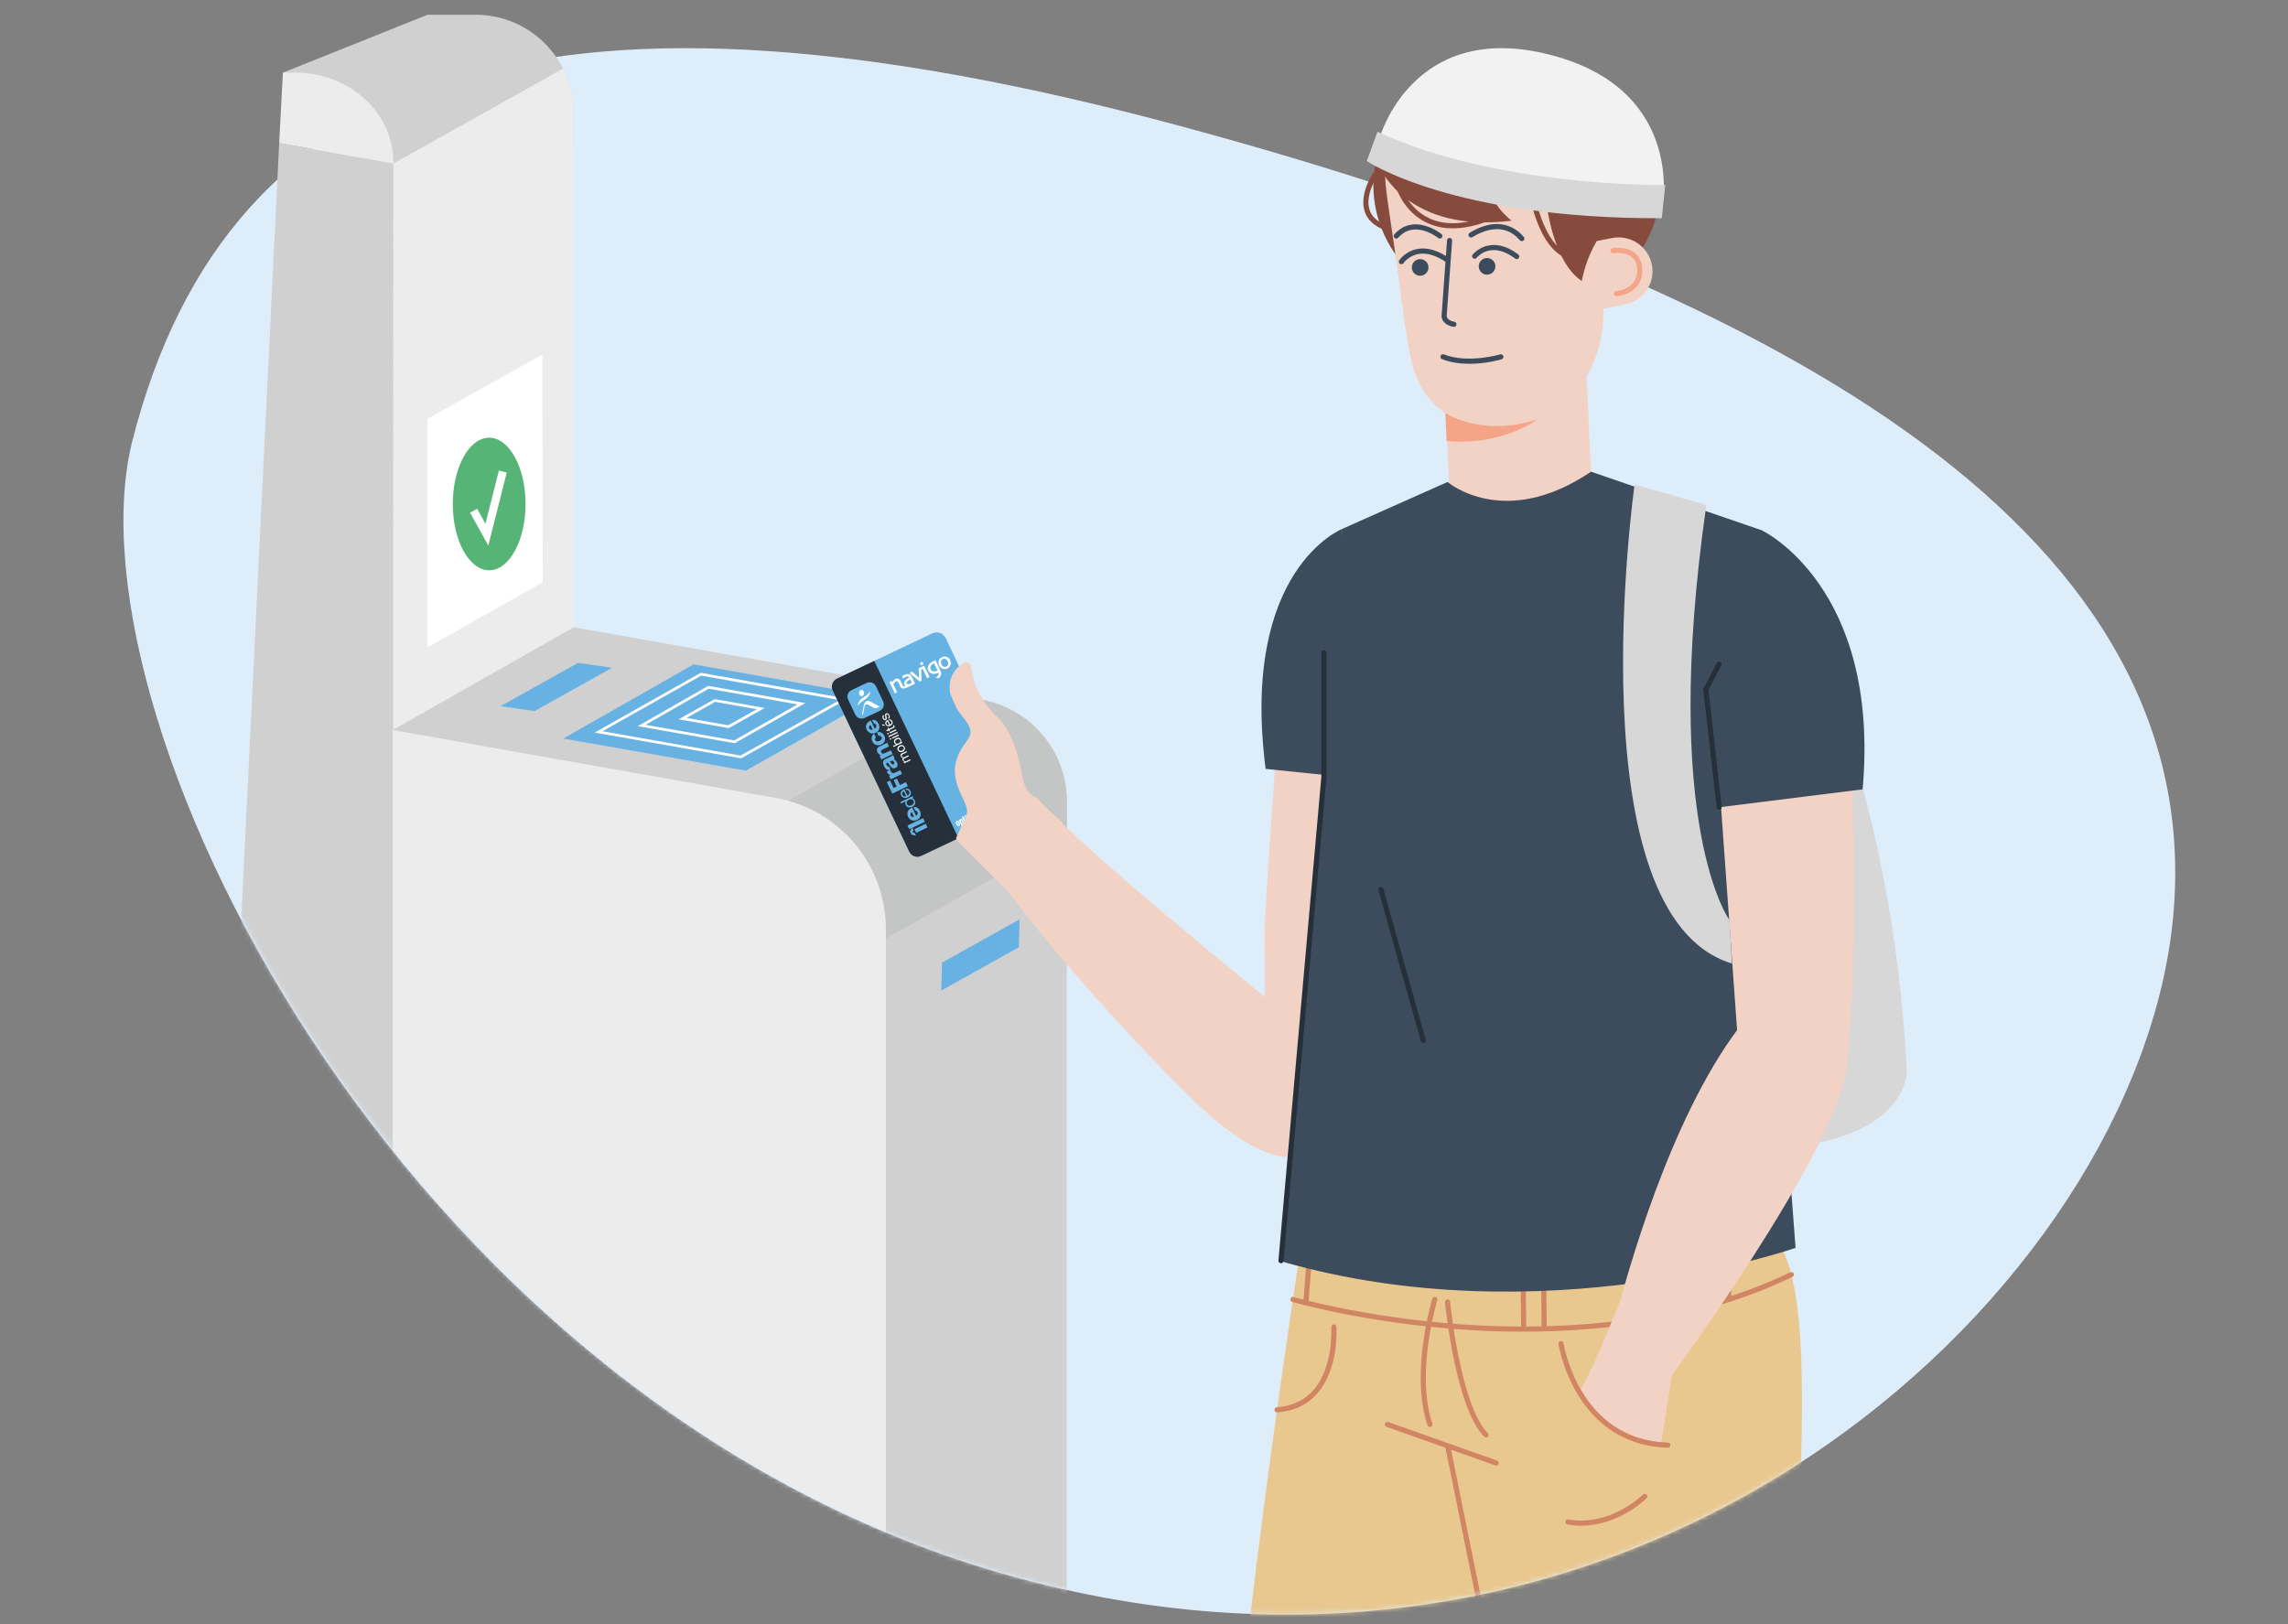 <?xml version="1.0" encoding="utf-8"?>
<svg xmlns="http://www.w3.org/2000/svg" width="500" height="355" viewBox="0 0 500 355" fill="none">
<rect x="0" y="0" width="500" height="355" fill="#808080" stroke="none"/>
<g clip-path="url(#clip0_2264_30348)">
<path d="M28.76 97C50.01 12.47 123.2 -8.8 258 27.57C392.8 63.95 482.72 118.03 474.88 200.62C467.28 280.74 361.73 380.92 225.25 345.68C90.07 310.79 14.17 158.56 28.76 97Z" fill="#DEEDFA"/>
<mask id="mask0_2264_30348" style="mask-type:luminance" maskUnits="userSpaceOnUse" x="27" y="-31" width="449" height="384">
<path d="M28.93 96.91C44.41 35.31 61 -33.73 135.41 -30.31C163.1 -29.04 319.15 -4.1 355.7 5.76C413.23 21.28 365.04 61.76 402.11 84.57C451.9 115.21 479.54 153.19 475.04 200.54C467.44 280.66 361.89 380.84 225.41 345.6C90.23 310.71 14.34 158.48 28.93 96.91Z" fill="white"/>
</mask>
<g mask="url(#mask0_2264_30348)">
<path d="M125.33 137.09L85.81 159.57L193.6 516.8L233.12 494.32V175.14C233.12 164.2 225.27 154.83 214.49 152.92L125.32 137.1L125.33 137.09Z" fill="#D0D0D0"/>
<path d="M61.82 15.88L82.3 38.81L123.06 15C119.53 8.01 112.3 3.22 103.94 3.22H93.44" fill="#D0D0D0"/>
<path d="M125.33 23.93V32.13H125.35V24.63C125.35 24.39 125.34 24.16 125.33 23.93Z" fill="#D0D0D0"/>
<path d="M123.06 15L94.98 32.13H125.33V23.93C125.23 20.73 124.42 17.7 123.06 15Z" fill="#D0D0D0"/>
<path d="M123.06 15L85.96 35.75L85.81 159.57L125.33 137.09V23.93C125.23 20.73 124.42 17.7 123.06 15Z" fill="#ECECEC"/>
<path d="M61.01 31.26L38.58 490.15L85.81 498.33L85.96 35.76L61.01 31.26Z" fill="#D0D0D0"/>
<path d="M162.98 168.46L123.09 161.44L151.59 145.23L191.57 152.31L162.98 168.46Z" fill="#68B1E3"/>
<path d="M233.15 175.26C233.15 164.32 225.3 154.95 214.52 153.04L211.77 152.55L126.08 201.3L173.1 216.68L233.15 182.91V175.26Z" fill="#C4C5C5"/>
<path d="M85.81 159.57V498.32L193.6 516.8V203.15C193.6 189.01 183.45 176.9 169.53 174.43L85.81 159.57Z" fill="#ECECEC"/>
<path d="M116.81 155.44L109.37 154.37L126.32 144.9L133.76 145.97L116.81 155.44Z" fill="#68B1E3"/>
<path d="M205.7 216.53L205.86 210.43L222.81 200.97L222.65 207.06L205.7 216.53Z" fill="#68B1E3"/>
<path d="M93.41 141.52L118.61 127.29L118.53 77.49L93.39 91.55L93.41 141.52Z" fill="white"/>
<path d="M85.96 42.34V35.42C85.96 24.63 76.37 15.88 64.55 15.88H61.82L61.01 31.26L85.96 35.75" fill="#ECECEC"/>
<path d="M161.94 165.77L161.84 165.75L129.95 160.14L153.14 147.07L185.21 152.74L161.95 165.77H161.94ZM131.66 159.85L161.83 165.16L183.47 153.04L153.24 147.69L131.66 159.85Z" fill="white"/>
<path d="M160.55 162.46L139.37 158.74L154.77 149.93L176 153.68L160.55 162.47V162.46ZM141.07 158.44L160.44 161.85L174.28 153.98L154.87 150.55L141.07 158.45V158.44Z" fill="white"/>
<path d="M159.23 159.16L148.3 157.24L156.17 152.82L167.12 154.76L159.23 159.17V159.16ZM150.03 156.94L159.13 158.54L165.4 155.04L156.28 153.43L150.03 156.94Z" fill="white"/>
<path d="M106.9 124.66C111.291 124.66 114.85 118.173 114.85 110.17C114.85 102.167 111.291 95.68 106.9 95.68C102.509 95.68 98.95 102.167 98.95 110.17C98.95 118.173 102.509 124.66 106.9 124.66Z" fill="#56B576"/>
<path d="M106.71 119.25L102.72 112.07L104.27 111.22L106.09 114.49L109.02 102.87L110.74 103.3L106.71 119.25Z" fill="white"/>
<path d="M203.745 138.446L183.122 148.236C182.032 148.754 181.567 150.057 182.085 151.148L198.607 185.95C199.124 187.041 200.428 187.505 201.518 186.987L222.142 177.197C223.232 176.679 223.697 175.376 223.179 174.285L206.657 139.483C206.14 138.392 204.836 137.928 203.745 138.446Z" fill="#66B2E3"/>
<path d="M209.445 183.239L201.278 187.11C200.316 187.571 199.167 187.152 198.706 186.19L181.969 150.919C181.508 149.958 181.928 148.809 182.889 148.348L191.056 144.477L209.456 183.237L209.445 183.239Z" fill="#25303B"/>
<path d="M189.376 149.288L186.067 150.859C185.3 151.223 184.974 152.14 185.338 152.907L186.909 156.216C187.273 156.983 188.19 157.309 188.956 156.945L192.265 155.375C193.032 155.01 193.359 154.094 192.995 153.327L191.424 150.018C191.06 149.251 190.143 148.924 189.376 149.288Z" fill="#65B5E6"/>
<path d="M188.829 151.485C188.832 151.864 188.589 152.182 188.295 152.18C188 152.177 187.744 151.873 187.741 151.494C187.739 151.115 187.982 150.797 188.276 150.8C188.571 150.802 188.827 151.106 188.829 151.485Z" fill="white"/>
<path d="M190.209 153.365C189.342 152.889 188.876 153.558 188.727 154.347C188.607 154.971 188.505 155.505 188.38 156.167C188.349 156.32 188.436 156.327 188.51 156.202C188.583 156.078 188.651 155.929 188.696 155.724C188.752 155.456 188.875 154.782 188.96 154.349C189.031 153.968 189.351 153.855 189.707 154.041C190.119 154.265 190.616 154.545 191.068 154.786C191.372 154.958 191.92 154.64 192.163 154.506C192.208 154.485 192.201 154.449 192.17 154.419C191.909 154.275 191.028 153.789 190.218 153.351L190.209 153.365Z" fill="white"/>
<path d="M190.071 151.262C189.517 151.985 189.263 152.06 188.69 152.444C188.118 152.827 187.712 153.19 187.467 153.986C187.408 154.181 187.401 154.33 187.559 154.139C188.113 153.416 188.367 153.341 188.94 152.957C189.512 152.573 189.917 152.211 190.163 151.415C190.222 151.22 190.229 151.071 190.071 151.262Z" fill="white"/>
<path d="M201.91 145.544L201.519 145.732L200.836 146.052C200.836 146.052 200.773 146.102 200.768 146.139L200.873 148.2L199.22 146.73L198.843 147.172L198.904 147.234C199.364 147.632 199.82 148.018 200.275 148.393C200.63 148.702 200.896 148.93 200.969 148.989L201.372 148.799C201.374 148.688 201.365 148.335 201.349 147.824C201.333 147.312 201.323 146.837 201.305 146.375L201.642 146.222L202.552 148.147C202.552 148.147 202.628 148.217 202.672 148.196L203.052 148.01C203.052 148.01 203.11 147.937 203.089 147.893L202.009 145.61C202.009 145.61 201.934 145.539 201.889 145.56L201.91 145.544ZM201.508 144.694L201.117 144.882C201.117 144.882 201.058 144.955 201.079 145L201.249 145.358C201.249 145.358 201.324 145.428 201.369 145.407L201.748 145.221C201.748 145.221 201.807 145.148 201.786 145.104L201.616 144.745C201.616 144.745 201.541 144.675 201.496 144.696L201.508 144.694Z" fill="white"/>
<path d="M195.544 151.566L196.048 151.33C196.046 151.319 195.601 150.379 195.538 150.244C195.474 150.11 195.406 149.952 195.323 149.785C195.276 149.672 195.236 149.594 195.215 149.55C195.309 149.408 195.397 149.293 195.498 149.187C195.609 149.067 195.705 148.999 195.783 148.959C195.929 148.893 196.026 148.886 196.094 148.921C196.162 148.956 196.254 149.048 196.336 149.216C196.374 149.282 196.423 149.406 196.504 149.562C196.584 149.717 196.631 149.83 196.673 149.92L196.779 150.144C196.833 150.231 196.899 150.316 196.984 150.372C197.097 150.448 197.214 150.485 197.339 150.497C197.464 150.509 197.617 150.479 197.77 150.448C197.923 150.417 198.069 150.352 198.239 150.281L198.764 150.029C198.764 150.029 198.776 150.027 198.788 150.025L199.883 149.5C199.883 149.5 199.933 149.441 199.937 149.403L199.933 149.38L199.928 149.356C199.928 149.356 199.89 149.29 199.78 149.043C199.669 148.796 199.523 148.494 199.335 148.103C199.229 147.879 199.121 147.705 199.013 147.592C198.907 147.49 198.782 147.417 198.638 147.373C198.495 147.328 198.323 147.325 198.158 147.358C197.993 147.391 197.809 147.452 197.618 147.539C197.496 147.6 197.406 147.643 197.34 147.681C197.274 147.718 197.23 147.739 197.208 147.756L197.154 147.791L197.312 148.274L197.401 148.232C197.479 148.192 197.545 148.154 197.602 148.13C197.646 148.109 197.701 148.074 197.769 148.048C197.882 148.001 197.971 147.959 198.052 147.93C198.134 147.914 198.216 147.898 198.287 147.883C198.395 147.874 198.473 147.895 198.544 147.942C198.6 147.98 198.659 148.03 198.697 148.096C198.522 148.204 198.36 148.31 198.221 148.411C198.072 148.526 197.945 148.625 197.856 148.729C197.714 148.879 197.622 149.032 197.582 149.2C197.542 149.367 197.552 149.536 197.634 149.704C197.679 149.805 197.745 149.89 197.832 149.958C197.808 149.963 197.796 149.965 197.773 149.97C197.69 149.986 197.622 150.012 197.561 150.012C197.476 150.017 197.412 150.005 197.37 149.977C197.328 149.949 197.283 149.908 197.259 149.852C197.259 149.852 197.212 149.739 197.191 149.694C197.149 149.605 197.102 149.492 197.036 149.345C196.97 149.199 196.888 149.032 196.801 148.841C196.692 148.606 196.539 148.453 196.327 148.372C196.127 148.29 195.911 148.309 195.699 148.412C195.585 148.459 195.482 148.553 195.345 148.666C195.244 148.772 195.124 148.907 194.999 149.078L194.893 148.855L194.379 149.104L195.542 151.554L195.544 151.566ZM199.083 148.864C199.146 148.998 199.193 149.111 199.233 149.189C199.24 149.224 199.257 149.245 199.271 149.255C199.247 149.259 199.226 149.276 199.205 149.292C199.16 149.313 199.127 149.332 199.094 149.351C198.993 149.396 198.892 149.44 198.8 149.471C198.708 149.502 198.616 149.532 198.543 149.535C198.437 149.556 198.362 149.546 198.284 149.525C198.218 149.501 198.173 149.461 198.131 149.372C198.093 149.306 198.105 149.242 198.126 149.165C198.159 149.085 198.207 149.014 198.28 148.95C198.371 148.859 198.487 148.762 198.652 148.668C198.76 148.597 198.847 148.543 198.913 148.505C198.939 148.574 198.974 148.628 198.998 148.685L199.083 148.864Z" fill="white"/>
<path d="M206.536 146.262C206.368 146.283 206.218 146.264 206.06 146.21C205.876 146.149 205.711 146.059 205.575 145.927C205.426 145.798 205.309 145.637 205.224 145.458C205.139 145.279 205.092 145.105 205.081 144.924C205.069 144.742 205.095 144.566 205.159 144.394C205.213 144.236 205.305 144.083 205.427 143.961C205.55 143.838 205.686 143.725 205.856 143.655C206.023 143.572 206.198 143.525 206.355 143.518C206.525 143.509 206.687 143.525 206.845 143.58C207.029 143.641 207.182 143.733 207.319 143.865C207.453 143.985 207.559 144.148 207.643 144.327C207.728 144.506 207.777 144.692 207.78 144.887C207.794 145.08 207.758 145.271 207.685 145.457C207.617 145.605 207.534 145.744 207.433 145.85C207.322 145.97 207.181 146.06 207.014 146.142C206.858 146.222 206.696 146.267 206.538 146.274L206.536 146.262ZM205.811 144.227C205.762 144.286 205.717 144.368 205.674 144.462C205.634 144.568 205.622 144.693 205.625 144.827C205.639 144.959 205.676 145.086 205.726 145.211C205.792 145.357 205.876 145.475 205.98 145.565C206.084 145.654 206.194 145.718 206.338 145.763C206.416 145.784 206.491 145.793 206.573 145.777C206.656 145.76 206.738 145.744 206.816 145.704C206.906 145.662 206.981 145.61 207.042 145.549C207.103 145.487 207.151 145.417 207.181 145.325C207.219 145.207 207.245 145.092 207.231 144.96C207.217 144.828 207.179 144.701 207.13 144.576C207.066 144.442 206.984 144.336 206.887 144.22C206.781 144.119 206.671 144.055 206.541 144.02C206.464 143.999 206.388 143.989 206.303 143.994C206.221 144.01 206.138 144.027 206.049 144.069C205.948 144.114 205.872 144.166 205.823 144.224L205.811 144.227Z" fill="white"/>
<path d="M205.05 145.628C204.939 145.38 204.815 145.124 204.685 144.843C204.624 144.721 204.579 144.62 204.542 144.554L204.473 144.396C204.473 144.396 204.4 144.337 204.353 144.346L204.085 144.473C203.837 144.584 203.639 144.697 203.479 144.815C203.317 144.92 203.185 145.057 203.065 145.191C202.909 145.394 202.805 145.61 202.756 145.853C202.718 146.093 202.741 146.333 202.861 146.567C202.981 146.8 203.101 146.972 203.271 147.085C203.441 147.198 203.615 147.273 203.803 147.297C203.994 147.332 204.211 147.314 204.434 147.269C204.658 147.224 204.863 147.147 205.054 147.06L205.089 147.053C205.136 147.166 205.134 147.276 205.131 147.387C205.12 147.512 205.049 147.649 204.905 147.787C204.813 147.879 204.696 147.964 204.578 148.049C204.533 148.07 204.491 148.103 204.446 148.124C204.667 148.19 204.91 148.24 205.143 148.242C205.27 148.143 205.371 148.037 205.447 147.924C205.581 147.738 205.654 147.552 205.685 147.338C205.704 147.126 205.643 146.881 205.516 146.612C205.45 146.466 205.37 146.311 205.285 146.132C205.2 145.953 205.118 145.786 205.036 145.618L205.05 145.628ZM204.802 146.412C204.842 146.49 204.868 146.558 204.887 146.591L204.875 146.593C204.741 146.657 204.604 146.709 204.475 146.734C204.345 146.76 204.227 146.784 204.117 146.781C203.957 146.777 203.815 146.744 203.69 146.671C203.566 146.597 203.469 146.482 203.389 146.327C203.309 146.171 203.293 146.027 203.309 145.865C203.328 145.714 203.397 145.566 203.505 145.434C203.594 145.33 203.689 145.25 203.785 145.182C203.882 145.114 203.993 145.055 204.127 144.992C204.207 145.147 204.273 145.293 204.339 145.439C204.421 145.606 204.485 145.741 204.532 145.854C204.635 146.066 204.72 146.245 204.788 146.403L204.802 146.412Z" fill="white"/>
<path d="M197.506 166.616L197.707 166.515C197.492 166.484 197.346 166.366 197.259 166.176C197.217 166.086 197.2 166.004 197.208 165.916C197.215 165.829 197.248 165.749 197.321 165.686C197.222 165.681 197.139 165.636 197.055 165.58C196.97 165.523 196.918 165.448 196.876 165.358C196.838 165.292 196.824 165.222 196.81 165.151C196.798 165.092 196.798 165.031 196.81 164.967C196.824 164.915 196.85 164.861 196.89 164.816C196.93 164.772 196.982 164.725 197.062 164.696L198.091 164.209L198.2 164.445L197.283 164.885C197.283 164.885 197.206 164.925 197.163 164.958C197.13 164.977 197.1 165.007 197.083 165.047C197.064 165.076 197.06 165.113 197.057 165.163C197.067 165.21 197.076 165.257 197.088 165.316C197.147 165.427 197.21 165.5 197.316 165.54C197.408 165.57 197.516 165.561 197.618 165.516L198.489 165.097L198.597 165.333L197.681 165.773C197.681 165.773 197.591 165.815 197.561 165.846C197.53 165.877 197.5 165.907 197.481 165.935C197.462 165.964 197.457 166.001 197.455 166.051C197.462 166.086 197.471 166.133 197.483 166.192C197.509 166.26 197.556 166.312 197.598 166.341C197.641 166.369 197.695 166.395 197.747 166.409C197.798 166.423 197.848 166.425 197.895 166.416C197.942 166.407 197.977 166.4 198.013 166.393L198.884 165.974L198.993 166.209L197.593 166.868L197.49 166.656L197.506 166.616Z" fill="white"/>
<path d="M196.954 164.4C196.848 164.421 196.747 164.404 196.657 164.385C196.565 164.355 196.483 164.31 196.396 164.242C196.32 164.171 196.255 164.086 196.196 163.975C196.137 163.865 196.116 163.759 196.109 163.662C196.102 163.566 196.13 163.462 196.163 163.382C196.205 163.288 196.264 163.215 196.335 163.139C196.406 163.064 196.505 163.008 196.606 162.963C196.707 162.918 196.811 162.885 196.917 162.864C197.023 162.843 197.112 162.862 197.214 162.878C197.305 162.909 197.388 162.954 197.475 163.022C197.55 163.093 197.616 163.178 197.675 163.288C197.734 163.399 197.755 163.505 197.762 163.602C197.769 163.698 197.753 163.799 197.71 163.894C197.668 163.988 197.621 164.058 197.538 164.136C197.456 164.214 197.38 164.266 197.267 164.313C197.154 164.36 197.062 164.39 196.956 164.411L196.954 164.4ZM197.362 163.926C197.413 163.879 197.463 163.821 197.486 163.755C197.51 163.689 197.524 163.637 197.522 163.564C197.51 163.505 197.496 163.434 197.484 163.375C197.473 163.317 197.414 163.267 197.369 163.227C197.324 163.187 197.268 163.149 197.204 163.137C197.138 163.114 197.077 163.114 196.992 163.118C196.921 163.133 196.839 163.149 196.75 163.191C196.66 163.234 196.596 163.283 196.545 163.33C196.493 163.377 196.446 163.448 196.42 163.502C196.396 163.568 196.382 163.62 196.384 163.693C196.396 163.752 196.41 163.822 196.422 163.881C196.434 163.94 196.492 163.99 196.537 164.03C196.582 164.07 196.638 164.107 196.702 164.119C196.768 164.143 196.841 164.141 196.914 164.138C196.985 164.124 197.067 164.108 197.157 164.065C197.246 164.023 197.31 163.974 197.362 163.926Z" fill="white"/>
<path d="M195.155 163.056L195.871 162.718C195.772 162.713 195.692 162.68 195.617 162.609C195.544 162.55 195.478 162.465 195.433 162.364C195.386 162.251 195.353 162.147 195.358 162.049C195.363 161.95 195.382 161.86 195.426 161.778C195.471 161.695 195.528 161.611 195.601 161.547C195.674 161.483 195.759 161.418 195.86 161.373C195.961 161.328 196.065 161.295 196.159 161.276C196.253 161.258 196.352 161.262 196.442 161.281C196.531 161.3 196.614 161.345 196.687 161.404C196.76 161.463 196.826 161.548 196.873 161.661C196.88 161.696 196.901 161.741 196.922 161.785C196.931 161.833 196.941 161.88 196.95 161.927C196.96 161.974 196.945 162.026 196.943 162.075C196.929 162.127 196.912 162.167 196.887 162.221L197.077 162.134L197.186 162.37L195.261 163.28L195.153 163.045L195.155 163.056ZM195.787 161.743C195.735 161.79 195.686 161.848 195.66 161.903C195.622 161.959 195.61 162.023 195.612 162.096C195.615 162.169 195.629 162.239 195.655 162.308C195.681 162.376 195.742 162.437 195.801 162.487C195.857 162.524 195.923 162.548 195.987 162.56C196.05 162.572 196.123 162.569 196.194 162.555C196.265 162.541 196.335 162.527 196.401 162.489C196.467 162.452 196.533 162.414 196.585 162.367C196.637 162.32 196.689 162.273 196.712 162.207C196.75 162.15 196.762 162.087 196.759 162.014C196.757 161.941 196.743 161.87 196.715 161.79C196.687 161.71 196.625 161.649 196.569 161.611C196.512 161.573 196.446 161.55 196.383 161.538C196.319 161.526 196.246 161.528 196.178 161.554C196.107 161.568 196.039 161.594 195.973 161.632C195.905 161.658 195.853 161.705 195.801 161.752L195.787 161.743Z" fill="white"/>
<path d="M194.798 161.573L194.517 161.702L194.409 161.466L194.69 161.337L194.798 161.573ZM194.937 161.226L196.336 160.568L196.444 160.803L195.045 161.462L194.937 161.226Z" fill="white"/>
<path d="M194.136 160.896L196.061 159.986L196.169 160.221L194.244 161.132L194.136 160.896Z" fill="white"/>
<path d="M194.25 160.421L193.969 160.55L193.861 160.314L194.141 160.185L194.25 160.421ZM194.389 160.074L195.788 159.416L195.896 159.651L194.497 160.31L194.389 160.074Z" fill="white"/>
<path d="M193.958 159.144L194.158 159.043L194.288 159.323L195.162 158.916C195.162 158.916 195.206 158.895 195.228 158.878C195.239 158.876 195.246 158.85 195.256 158.836C195.254 158.824 195.249 158.801 195.244 158.777C195.239 158.754 195.232 158.718 195.202 158.688L195.157 158.586L195.357 158.485L195.442 158.664C195.466 158.721 195.489 158.777 195.498 158.824C195.508 158.871 195.515 158.907 195.498 158.947C195.482 158.987 195.463 159.015 195.432 159.046C195.402 159.076 195.348 159.112 195.279 159.137L194.396 159.559L194.504 159.794L194.304 159.895L194.196 159.66L193.781 159.853L193.673 159.617L194.087 159.424L193.958 159.144Z" fill="white"/>
<path d="M194.682 157.31C194.807 157.383 194.913 157.484 194.983 157.654C195.042 157.764 195.063 157.87 195.07 157.967C195.077 158.063 195.058 158.153 195.016 158.247C194.971 158.33 194.915 158.414 194.842 158.478C194.771 158.553 194.672 158.61 194.573 158.666C194.472 158.711 194.356 158.746 194.26 158.753C194.154 158.774 194.064 158.755 193.961 158.727C193.857 158.699 193.786 158.652 193.713 158.593C193.64 158.534 193.574 158.449 193.532 158.36C193.471 158.237 193.447 158.119 193.464 158.018C193.481 157.917 193.509 157.813 193.565 157.728C193.622 157.644 193.693 157.568 193.777 157.502C193.862 157.436 193.952 157.394 194.03 157.354L194.519 158.395C194.587 158.369 194.641 158.334 194.681 158.289C194.733 158.242 194.762 158.2 194.788 158.146C194.813 158.092 194.825 158.028 194.823 157.955C194.821 157.882 194.795 157.814 194.769 157.745C194.724 157.644 194.663 157.583 194.592 157.536C194.522 157.489 194.435 157.481 194.331 157.514L194.225 157.291C194.402 157.255 194.55 157.262 194.672 157.324L194.682 157.31ZM193.81 157.79C193.81 157.79 193.742 157.877 193.728 157.929C193.714 157.98 193.699 158.032 193.699 158.093C193.699 158.155 193.723 158.211 193.735 158.27C193.746 158.329 193.794 158.381 193.838 158.421C193.883 158.461 193.925 158.489 193.977 158.503C194.029 158.518 194.081 158.532 194.14 158.52C194.199 158.508 194.257 158.496 194.305 158.487L193.923 157.681C193.923 157.681 193.827 157.75 193.787 157.794L193.81 157.79ZM192.856 158.592L193.417 158.64L193.334 158.472L192.713 158.303L192.856 158.592Z" fill="white"/>
<path d="M194.178 156.81C194.178 156.81 194.223 156.728 194.228 156.69C194.23 156.641 194.235 156.603 194.211 156.546C194.202 156.499 194.192 156.452 194.157 156.398C194.15 156.363 194.117 156.32 194.098 156.287C194.079 156.254 194.049 156.224 194.018 156.193C193.988 156.162 193.948 156.146 193.91 156.141C193.872 156.136 193.837 156.143 193.792 156.165C193.736 156.188 193.696 156.233 193.684 156.296C193.672 156.36 193.672 156.421 193.688 156.504C193.705 156.586 193.719 156.657 193.738 156.751C193.754 156.833 193.771 156.916 193.787 156.998C193.804 157.081 193.782 157.159 193.747 157.227C193.723 157.293 193.662 157.354 193.573 157.396C193.507 157.434 193.436 157.448 193.372 157.436C193.309 157.424 193.245 157.413 193.189 157.375C193.132 157.337 193.087 157.297 193.04 157.245C192.993 157.193 192.956 157.128 192.932 157.071C192.892 156.993 192.864 156.913 192.85 156.843C192.836 156.772 192.822 156.701 192.833 156.638C192.845 156.574 192.869 156.508 192.906 156.452C192.944 156.395 193.008 156.346 193.095 156.292L193.203 156.527C193.203 156.527 193.128 156.579 193.111 156.619C193.092 156.647 193.076 156.687 193.071 156.725C193.078 156.76 193.074 156.798 193.083 156.845C193.09 156.88 193.099 156.927 193.118 156.96C193.125 156.996 193.156 157.026 193.175 157.059C193.194 157.092 193.224 157.123 193.252 157.142C193.281 157.161 193.309 157.18 193.335 157.187C193.361 157.194 193.396 157.187 193.429 157.168C193.476 157.158 193.493 157.118 193.509 157.078C193.526 157.038 193.528 156.989 193.519 156.942C193.509 156.895 193.497 156.836 193.486 156.777C193.474 156.718 193.462 156.659 193.45 156.6C193.439 156.541 193.425 156.471 193.413 156.412C193.401 156.353 193.401 156.292 193.413 156.228C193.427 156.176 193.441 156.124 193.479 156.068C193.507 156.026 193.559 155.978 193.627 155.953C193.717 155.91 193.788 155.896 193.863 155.906C193.938 155.915 194.004 155.939 194.061 155.976C194.117 156.014 194.176 156.064 194.228 156.139C194.277 156.203 194.315 156.268 194.355 156.346C194.395 156.424 194.423 156.504 194.437 156.575C194.454 156.657 194.468 156.728 194.444 156.794C194.435 156.869 194.411 156.935 194.362 156.994C194.312 157.053 194.251 157.114 194.173 157.154L194.065 156.918C194.065 156.918 194.152 156.864 194.18 156.822L194.178 156.81Z" fill="white"/>
<path d="M199.878 182.062L200.173 182.677L199.214 182.477L198.873 181.749L199.323 180.875L199.617 181.49L199.367 181.956L199.89 182.06L199.878 182.062ZM200.208 182.058L199.827 181.252L202.298 180.073L202.679 180.879L200.208 182.058Z" fill="#66B2E3"/>
<path d="M201.718 178.836L198.311 180.453L198.698 181.267L202.104 179.65L201.718 178.836Z" fill="#66B2E3"/>
<path d="M200.186 178.327C200.518 178.151 200.655 177.854 200.488 177.508C200.401 177.317 200.213 177.171 199.994 177.178L199.634 176.417C200.27 176.29 200.78 176.702 201.039 177.263C201.42 178.069 201.196 178.848 200.37 179.246C199.609 179.606 198.78 179.257 198.439 178.529C198.017 177.646 198.477 176.88 199.337 176.525L200.2 178.337M199.27 177.543C199.007 177.693 198.87 177.99 198.997 178.258C199.129 178.55 199.428 178.638 199.753 178.548L199.27 177.543Z" fill="#66B2E3"/>
<path d="M199.432 174.057L199.583 174.382L199.326 174.507C199.585 174.516 199.797 174.719 199.924 174.987C200.202 175.581 199.879 176.111 199.33 176.367C198.781 176.624 198.18 176.56 197.9 175.955C197.811 175.752 197.748 175.434 197.905 175.182L196.909 175.65L196.758 175.325L199.444 174.055M199.646 175.067C199.439 174.643 198.998 174.646 198.629 174.817C198.249 175.003 197.974 175.34 198.183 175.776C198.393 176.211 198.828 176.186 199.208 176C199.587 175.814 199.837 175.47 199.644 175.056" fill="#66B2E3"/>
<path d="M197.885 172.382C198.352 172.264 198.733 172.457 198.943 172.893C199.237 173.508 198.945 174.007 198.367 174.306C197.786 174.581 197.173 174.397 196.922 173.872C196.602 173.189 197.134 172.666 197.619 172.459L198.313 173.913C198.662 173.757 198.867 173.435 198.66 173.011C198.533 172.742 198.326 172.625 198.045 172.693L197.897 172.379M197.508 172.947C197.209 173.104 197.07 173.451 197.23 173.762C197.395 174.096 197.729 174.176 198.035 174.054L197.506 172.935L197.508 172.947Z" fill="#66B2E3"/>
<path d="M194.993 173.473L193.795 170.969L194.511 170.63L195.276 172.253L195.969 171.919L195.31 170.52L195.99 170.188L196.663 171.597L197.971 170.969L198.392 171.852L194.993 173.473Z" fill="#66B2E3"/>
<path d="M194.653 170.357L194.276 169.575L194.712 169.366C194.338 169.391 194.041 169.193 193.871 168.835C193.848 168.779 193.82 168.699 193.808 168.64L194.545 168.285C194.569 168.402 194.59 168.508 194.649 168.619C194.839 169.022 195.209 169.095 195.522 168.947L196.74 168.361L197.121 169.167L194.65 170.345L194.653 170.357Z" fill="#66B2E3"/>
<path d="M194.59 168.263C194.263 168.402 193.982 168.348 193.742 168.188C193.514 168.025 193.328 167.768 193.198 167.488C192.923 166.906 192.784 166.273 193.477 165.938L194.563 165.428C194.775 165.324 194.999 165.218 195.157 165.028L195.54 165.845C195.479 165.906 195.404 165.958 195.328 166.01C195.644 166.118 195.881 166.389 196.025 166.679C196.253 167.148 196.192 167.638 195.676 167.875C194.87 168.257 194.517 167.347 194.136 166.848C194.037 166.721 193.955 166.676 193.809 166.742C193.618 166.829 193.658 167.09 193.74 167.257C193.846 167.481 194.013 167.583 194.244 167.512L194.604 168.273M195.387 166.61C195.201 166.231 194.925 166.2 194.426 166.459C194.553 166.544 194.666 166.742 194.796 166.9C194.925 167.058 195.071 167.176 195.274 167.086C195.476 166.997 195.486 166.799 195.399 166.608" fill="#66B2E3"/>
<path d="M192.584 166.006L192.208 165.224L192.542 165.06C192.217 165.026 191.907 164.758 191.763 164.468C191.365 163.641 191.945 163.293 192.303 163.123L193.891 162.366L194.272 163.171L193.075 163.741C192.741 163.906 192.373 164.028 192.585 164.475C192.731 164.777 193.051 164.787 193.32 164.659L194.674 164.022L195.058 164.839L192.587 166.018L192.584 166.006Z" fill="#66B2E3"/>
<path d="M191.418 161.206C191.206 161.31 191.147 161.566 191.249 161.766C191.46 162.214 191.88 162.106 192.226 161.939C192.551 161.788 192.81 161.492 192.643 161.145C192.514 160.865 192.281 160.801 192.003 160.881L191.626 160.099C192.323 159.85 192.943 160.192 193.258 160.851C193.613 161.588 193.368 162.384 192.607 162.744C191.846 163.104 191.02 162.89 190.638 162.084C190.344 161.469 190.413 160.77 191.037 160.4L191.414 161.182L191.418 161.206Z" fill="#66B2E3"/>
<path d="M191.146 159.289C191.478 159.112 191.615 158.816 191.448 158.469C191.361 158.279 191.172 158.132 190.953 158.139L190.593 157.378C191.241 157.249 191.74 157.664 191.999 158.225C192.38 159.03 192.156 159.81 191.329 160.207C190.568 160.567 189.74 160.218 189.398 159.491C188.977 158.607 189.437 157.842 190.297 157.487L191.16 159.298M190.23 158.504C189.952 158.645 189.818 158.954 189.957 159.22C190.088 159.512 190.387 159.599 190.71 159.498L190.228 158.492L190.23 158.504Z" fill="#66B2E3"/>
<path d="M213.007 179.308L211.566 180L211.464 179.799L212.918 179.105L213.007 179.308Z" fill="white"/>
<path d="M209.436 180.988L209.455 181.021L213.024 179.329L213.005 179.296L209.436 180.988Z" fill="white"/>
<path d="M209.425 179.459C209.326 179.393 209.215 179.391 209.081 179.454C208.959 179.516 208.89 179.603 208.876 179.716C208.862 179.829 208.895 179.994 208.994 180.182C209.081 180.373 209.177 180.488 209.276 180.554C209.375 180.62 209.486 180.623 209.611 180.573C209.733 180.512 209.801 180.425 209.816 180.312C209.83 180.199 209.797 180.034 209.698 179.846C209.611 179.655 209.512 179.528 209.413 179.462L209.425 179.459ZM209.568 180.3C209.568 180.3 209.573 180.385 209.54 180.404C209.505 180.411 209.481 180.416 209.448 180.373C209.415 180.331 209.359 180.232 209.288 180.062C209.218 179.893 209.159 179.782 209.149 179.735C209.14 179.688 209.145 179.65 209.18 179.643C209.215 179.636 209.239 179.631 209.272 179.674C209.305 179.716 209.361 179.815 209.434 179.996C209.507 180.178 209.564 180.277 209.573 180.324L209.568 180.3Z" fill="white"/>
<path d="M210.417 179.274C210.417 179.274 210.363 179.187 210.344 179.154C210.292 179.078 210.233 179.029 210.179 179.003C210.113 178.979 210.052 178.979 209.974 179.019C209.929 179.04 209.896 179.059 209.866 179.09C209.835 179.12 209.804 179.151 209.788 179.191L209.738 179.127L209.515 179.233L210.171 180.621L210.44 180.494L210.291 180.18C210.291 180.18 210.327 180.173 210.35 180.169C210.374 180.164 210.421 180.155 210.452 180.124C210.529 180.084 210.581 180.037 210.614 179.957C210.635 179.879 210.633 179.806 210.603 179.714C210.591 179.655 210.57 179.611 210.548 179.566C210.539 179.519 210.504 179.465 210.48 179.408C210.457 179.351 210.433 179.295 210.4 179.252L210.417 179.274ZM210.303 179.749C210.329 179.818 210.353 179.874 210.369 179.895C210.376 179.931 210.381 179.954 210.386 179.978C210.379 180.004 210.357 180.02 210.336 180.037C210.313 180.041 210.301 180.044 210.289 180.046C210.277 180.048 210.266 180.051 210.254 180.053L209.899 179.316L209.962 179.266C209.986 179.262 210.009 179.257 210.033 179.252C210.059 179.259 210.075 179.281 210.094 179.314C210.113 179.347 210.132 179.38 210.153 179.424C210.174 179.469 210.195 179.514 210.23 179.568C210.252 179.613 210.278 179.681 210.315 179.747L210.303 179.749Z" fill="white"/>
<path d="M210.883 178.789L210.716 178.871L211.036 179.554C211.036 179.554 211.088 179.63 211.114 179.637C211.14 179.644 211.184 179.623 211.243 179.611L211.309 179.757L211.151 179.825C211.062 179.867 210.989 179.87 210.925 179.858C210.859 179.834 210.812 179.783 210.77 179.693L210.436 179.001L210.334 179.045L210.268 178.899L210.37 178.854L210.221 178.541L210.49 178.414L210.638 178.727L210.806 178.645L210.874 178.803L210.883 178.789Z" fill="white"/>
<path d="M211.677 179.573L211.408 179.7L210.881 178.593L211.15 178.466L211.677 179.573ZM211.124 178.398L210.855 178.525L210.733 178.28L211.001 178.153L211.124 178.398Z" fill="white"/>
<path d="M212.178 179.326L212.011 179.409C211.945 179.446 211.884 179.446 211.83 179.42C211.778 179.406 211.731 179.354 211.703 179.274L211.133 178.078L211.402 177.951L211.969 179.135C211.969 179.135 212.002 179.178 212.016 179.187C212.028 179.185 212.063 179.178 212.11 179.168L212.176 179.314L212.178 179.326Z" fill="white"/>
<path d="M212.57 178.342C212.504 178.196 212.421 178.09 212.339 178.045C212.254 177.989 212.158 177.996 212.056 178.04C211.934 178.101 211.866 178.189 211.854 178.313C211.842 178.438 211.872 178.591 211.957 178.77C212.044 178.961 212.141 179.077 212.24 179.143C212.339 179.209 212.449 179.211 212.562 179.164C212.664 179.119 212.725 179.058 212.76 178.99C212.784 178.924 212.779 178.839 212.734 178.738L212.544 178.825C212.544 178.825 212.569 178.893 212.562 178.919C212.567 178.943 212.546 178.959 212.511 178.966C212.475 178.973 212.44 178.98 212.407 178.938C212.374 178.895 212.318 178.796 212.238 178.641L212.629 178.453L212.567 178.33L212.57 178.342ZM212.172 178.495C212.127 178.394 212.101 178.325 212.094 178.29C212.087 178.255 212.106 178.226 212.139 178.208C212.174 178.201 212.209 178.193 212.228 178.226C212.259 178.257 212.297 178.323 212.339 178.413L212.172 178.495Z" fill="white"/>
<path d="M215.57 178.221C215.518 178.084 215.5 177.99 215.488 177.87C215.651 177.641 215.667 177.295 215.54 177.027C215.35 176.624 214.862 176.452 214.462 176.654C214.25 176.758 214.104 176.946 214.033 177.144C213.875 177.09 213.698 177.125 213.698 177.125C213.781 176.802 213.993 176.515 214.318 176.364C214.888 176.091 215.559 176.325 215.832 176.895C216.049 177.366 215.935 177.903 215.573 178.233L215.57 178.221Z" fill="white"/>
<path d="M214.009 177.516C214.026 177.598 214.035 177.646 214.075 177.723C214.27 178.15 214.755 178.31 215.17 178.117C215.191 178.223 215.208 178.305 215.252 178.407C215.174 178.447 215.094 178.475 215.012 178.491C214.517 178.59 213.992 178.352 213.773 177.869C213.712 177.747 213.679 177.643 213.677 177.509C213.677 177.509 213.835 177.441 214.021 177.514L214.009 177.516Z" fill="white"/>
<path d="M214.683 177.149C214.683 177.149 214.723 177.227 214.756 177.269C214.756 177.269 214.758 177.281 214.782 177.276L214.852 177.262C214.852 177.262 214.899 177.253 214.923 177.309L214.937 177.38C214.937 177.38 214.951 177.328 214.986 177.321C214.986 177.321 215.034 177.311 215.055 177.356C215.055 177.356 215.067 177.415 215.104 177.42C215.104 177.42 215.132 177.439 215.21 177.399C215.246 177.392 215.281 177.385 215.281 177.385C215.359 177.406 215.351 177.493 215.351 177.493C215.351 177.493 215.361 177.785 215.41 178.032C215.41 178.032 215.49 178.433 215.692 178.65L215.558 178.713C215.215 178.341 215.215 177.606 215.215 177.606C215.215 177.606 215.224 177.531 215.177 177.54C215.165 177.542 215.154 177.545 215.142 177.547C215.142 177.547 215.074 177.573 215.043 177.481C215.029 177.41 214.991 177.467 214.991 177.467C214.953 177.523 214.92 177.481 214.92 177.481C214.916 177.457 214.885 177.427 214.885 177.427C214.88 177.403 214.857 177.408 214.857 177.408L214.786 177.422L214.706 177.389L214.647 177.278L214.584 177.267C214.563 177.283 214.478 177.349 214.478 177.349C214.478 177.349 214.424 177.384 214.344 177.412C214.273 177.427 214.174 177.422 214.044 177.386C213.915 177.351 213.783 177.365 213.783 177.365C213.507 177.396 213.319 177.617 213.319 177.617L213.255 177.483C213.255 177.483 213.411 177.28 213.731 177.228C213.731 177.228 213.896 177.196 214.115 177.25C214.115 177.25 214.193 177.271 214.266 177.269C214.266 177.269 214.341 177.278 214.428 177.224C214.537 177.153 214.603 177.116 214.603 177.116C214.603 177.116 214.678 177.064 214.718 177.142L214.683 177.149Z" fill="white"/>
<path d="M213.609 176.371L213.52 176.414L213.72 176.496L213.831 176.437L213.656 176.362C213.824 176.279 213.769 176.192 213.769 176.192C213.729 176.115 213.607 176.176 213.607 176.176L213.383 176.282L213.473 176.607L213.562 176.564L213.48 176.275L213.59 176.216C213.59 176.216 213.623 176.197 213.659 176.251C213.659 176.251 213.699 176.329 213.609 176.371Z" fill="white"/>
<path d="M214.467 175.82L214.622 175.74L214.615 175.705L214.191 175.912L214.208 175.933L214.365 175.865L214.448 176.155L214.535 176.101L214.467 175.82Z" fill="white"/>
<path d="M213.977 176.249L214.021 176.105L214.123 176.183L213.977 176.249ZM214.019 175.971L213.896 176.4L213.944 176.39L213.97 176.275L214.149 176.19L214.219 176.237L214.321 176.192L214.019 175.971Z" fill="white"/>
<path d="M214.917 175.743L214.827 175.785L214.801 175.656L214.879 175.616C214.879 175.616 214.933 175.58 214.968 175.635C214.968 175.635 215.006 175.701 214.917 175.743ZM215.079 175.576C215.039 175.498 214.917 175.559 214.917 175.559L214.693 175.665L214.782 175.99L214.872 175.948L214.846 175.818L214.968 175.757C215.136 175.675 215.079 175.576 215.079 175.576Z" fill="white"/>
<path d="M220.475 174.511C218.9 174.287 216.959 175.237 216.617 175.428L217.483 177.251L220.637 175.752L220.475 174.511Z" fill="white"/>
<path d="M219.535 174.956L219.69 175.733C219.69 175.733 219.613 175.773 219.568 175.794C219.396 175.853 219.113 175.848 219.081 175.622C219.057 175.443 219.194 175.269 219.413 175.14C219.446 175.121 219.434 175.001 219.434 175.001C219.434 175.001 219.422 175.003 219.399 175.008C219.088 175.168 218.906 175.363 218.878 175.589C218.878 175.589 218.878 175.589 218.88 175.601L218.817 175.283L218.647 175.354L218.795 175.973C218.581 175.759 218.339 175.587 217.978 175.683C217.896 175.699 217.86 175.707 217.773 175.761C217.528 175.883 217.342 176.055 217.373 176.208C217.427 176.479 217.966 176.175 218.025 176.347C218.07 176.448 217.924 176.576 217.789 176.639C217.688 176.684 217.57 176.707 217.5 176.721L217.5 176.844C217.594 176.825 217.688 176.806 217.787 176.75C218.19 176.559 218.272 176.359 218.232 176.22C218.157 175.966 217.604 176.26 217.582 176.093C217.561 175.987 217.726 175.893 217.839 175.845C217.886 175.836 217.917 175.805 217.964 175.796C217.988 175.791 217.995 175.765 217.997 175.716C217.997 175.716 218.042 175.94 218.053 175.999C218.063 176.046 218.068 176.069 218.145 176.091C218.197 176.105 218.24 176.133 218.232 176.098C218.209 175.98 218.188 175.874 218.153 175.758C218.555 175.935 218.847 176.232 218.847 176.232L219.005 176.164L218.937 175.822C219.052 175.971 219.339 175.999 219.632 175.867C219.733 175.823 219.799 175.785 219.829 175.754C219.86 175.724 219.877 175.684 219.865 175.625C219.855 175.578 219.813 175.366 219.813 175.366L220.192 175.18C220.192 175.18 220.235 175.147 220.209 175.017L219.773 175.227L219.721 174.968L220.214 174.735C220.226 174.732 220.249 174.728 220.233 174.584L219.517 174.923L219.535 174.956Z" fill="#65B5E6"/>
<path d="M224.669 173.04C224.05 172.024 223.629 170.896 223.413 169.69C222.844 166.534 221.338 159.904 218.197 156.991C213.239 152.396 212.577 148.034 212.168 145.679C212.046 144.944 211.205 144.536 210.574 144.932C207.785 146.664 207.268 149.167 207.627 151.52C208.02 152.568 208.448 153.61 208.954 154.611C209.531 155.782 210.446 156.689 211.174 157.756C211.71 158.543 212.308 159.575 212.016 160.564C211.666 161.76 210.613 162.742 210.019 163.815C209.237 165.233 208.669 166.803 208.665 168.445C208.658 169.94 209.086 171.41 209.617 172.786C210.118 174.07 210.966 175.37 211.271 176.717C211.511 177.796 211.037 178.797 210.549 179.727C209.965 180.848 209.489 182.02 208.946 183.17L209.045 183.664L220.434 195.021L232.203 179.802L224.669 173.04Z" fill="#F1D2C5"/>
<path d="M212.171 182.364C220.551 199.18 256.997 237.833 265.095 244.451C273.194 251.069 283.424 257.986 292.806 248C302.188 238.014 287.598 227.279 283.219 223.562C278.84 219.845 236.734 186.05 226.515 174.271C226.515 174.271 208.233 174.476 212.165 182.365L212.171 182.364Z" fill="#F1D2C5"/>
<path d="M280.087 148.312C280.087 148.312 276.095 200.84 276.336 205.377C276.576 209.914 276.324 251.232 276.324 251.232H288.845C288.845 251.232 297.737 214.441 298.913 202.424C300.095 190.404 309.054 156.675 309.054 152.376C309.054 148.077 280.087 148.315 280.087 148.315V148.312Z" fill="#F1D2C5"/>
<path d="M386.889 122.711C386.889 122.711 412.888 161.69 416.69 234.031C416.69 234.031 417.838 259.291 352.81 248.674C287.781 238.057 386.894 122.705 386.894 122.705L386.889 122.711Z" fill="#D7D7D7"/>
<path d="M312.492 277.663C312.492 277.663 337.825 430.863 342.187 439.447C344.113 443.244 349.567 469.405 355.497 499.901C364.759 547.514 375.18 605.683 375.18 605.683C375.18 605.683 382.51 618.131 409.338 608.124C409.338 608.124 408.072 457.092 398.413 434.452C381.284 394.298 404.242 285.105 386.883 269.426C369.524 253.747 312.492 277.669 312.492 277.669V277.663Z" fill="#E9C890"/>
<path d="M285.883 261.984C285.883 261.984 265.943 388.434 268.911 416.651L291.6 603.152C291.6 603.152 309.586 613.976 332.567 603.907C332.567 603.907 337.937 461.123 329.308 436.614C322.488 417.244 347.126 292.877 347.126 292.877L285.877 261.978L285.883 261.984Z" fill="#E9C890"/>
<path d="M362.858 40.532C362.885 24.865 348.863 12.14 331.539 12.11C314.214 12.079 300.147 24.755 300.12 40.422C300.093 56.089 314.115 68.814 331.44 68.845C348.764 68.875 362.831 56.199 362.858 40.532Z" fill="#874B3D"/>
<path d="M330.725 72.852C322.208 74.778 315.494 79.991 315.701 84.51L316.961 111.864C317.168 116.383 324.229 118.483 332.741 116.551C341.241 114.636 347.966 109.417 347.753 104.898L346.499 77.544C346.286 73.031 339.231 70.931 330.725 72.857V72.852Z" fill="#F1D2C5"/>
<path d="M332.634 92.764C344.897 90.384 352.58 76.805 349.797 62.425L345.86 42.116C344.992 37.619 343.206 33.576 340.776 30.216L302.766 37.586C302.385 39.445 303.779 47.424 304.698 53.847C305.991 62.941 306.988 72.09 308.332 78.384C312.375 97.361 332.147 92.865 332.147 92.865" fill="#F1D2C5"/>
<path d="M352.311 52.027C356.326 51.249 360.212 53.875 360.991 57.89C361.769 61.899 359.143 65.78 355.128 66.558L343.307 68.848L340.927 54.244L352.311 52.032V52.027Z" fill="#F1D2C5"/>
<path d="M353.252 64.755C352.961 64.755 352.714 64.531 352.692 64.234C352.67 63.926 352.899 63.657 353.207 63.635C353.23 63.635 355.537 63.444 356.853 61.899C357.564 61.07 357.866 59.972 357.76 58.645C357.67 57.553 357.267 56.714 356.556 56.159C355.038 54.972 352.591 55.347 352.569 55.353C352.266 55.403 351.975 55.196 351.925 54.888C351.874 54.58 352.082 54.294 352.384 54.244C352.502 54.227 355.329 53.779 357.239 55.269C358.208 56.025 358.756 57.128 358.874 58.55C359.008 60.191 358.611 61.563 357.698 62.632C356.069 64.531 353.397 64.738 353.285 64.749C353.274 64.749 353.258 64.749 353.246 64.749L353.252 64.755Z" fill="#F5A487"/>
<path d="M337.612 41.516C337.612 41.516 338.536 56.658 345.67 61.428C345.67 61.428 348.078 47.149 357.597 47.166L350.469 38.823L337.612 41.516Z" fill="#874B3D"/>
<path d="M315.841 90.283C315.841 90.283 323.591 95.597 335.932 91.711C335.932 91.711 328.054 97.569 316.127 96.387L315.847 90.283H315.841Z" fill="#F5A487"/>
<path d="M301.775 37.037C301.775 37.037 307.934 51.036 330.333 48.236C330.333 48.236 324.873 44.176 325.92 39.836L301.775 37.037Z" fill="#874B3D"/>
<path d="M317.47 49.91C315.376 49.91 313.455 49.49 311.725 48.656C306.77 46.259 305.224 41.332 305.157 41.124L306.226 40.8C306.243 40.844 307.71 45.481 312.224 47.659C315.684 49.328 320.007 49.16 325.086 47.166L325.495 48.208C322.594 49.35 319.912 49.916 317.465 49.916L317.47 49.91Z" fill="#874B3D"/>
<path d="M302.508 50.235C300.24 49.384 298.796 48.023 298.213 46.181C297.004 42.362 299.983 37.933 300.112 37.742L301.036 38.375C301.008 38.414 298.236 42.552 299.283 45.845C299.759 47.34 300.974 48.465 302.9 49.188L302.508 50.235Z" fill="#874B3D"/>
<path d="M343.1 56.624C337.209 55.448 334.919 45.425 334.824 44.999L335.916 44.758C335.938 44.854 338.144 54.496 343.318 55.532L343.1 56.63V56.624Z" fill="#874B3D"/>
<path d="M301.584 29.886C301.584 29.886 308.601 5.141 337.215 11.609C368.074 18.58 363.342 44.495 363.342 44.495L321.989 40.15L301.579 29.892L301.584 29.886Z" fill="#F2F2F2"/>
<path d="M298.689 35.2C298.689 35.2 317.218 47.849 363.152 47.704L363.914 40.441C363.914 40.441 327.231 41.023 301.03 28.799L298.684 35.2H298.689Z" fill="#D7D7D7"/>
<path d="M391.458 612.565C388.474 612.565 385.489 612.161 382.65 611.182C377.151 609.283 374.827 606.142 374.732 606.008L374.659 605.907L374.637 605.784L363.942 546.708C356.903 502.068 341.801 440.203 341.65 439.587C336.761 420.56 315.998 317.056 315.79 316.015L316.888 315.797C317.095 316.838 337.859 420.308 342.736 439.318C342.887 439.946 358 501.849 365.045 546.523L375.712 605.453C376.608 606.551 385.892 616.86 409.136 607.615L409.55 608.656C404.561 610.638 398.015 612.576 391.464 612.576L391.458 612.565Z" fill="#D28562"/>
<path d="M326.973 320.377C326.911 320.377 326.85 320.366 326.788 320.343L303.001 311.905C302.71 311.804 302.559 311.479 302.659 311.188C302.76 310.897 303.085 310.746 303.376 310.846L327.163 319.285C327.455 319.386 327.606 319.71 327.505 320.002C327.421 320.231 327.208 320.377 326.979 320.377H326.973Z" fill="#D28562"/>
<path d="M332.825 291.102C327.858 291.102 323.193 290.901 318.949 290.593C297.905 289.064 282.529 284.64 282.378 284.595C282.081 284.511 281.913 284.198 281.997 283.901C282.081 283.604 282.389 283.431 282.691 283.52C282.842 283.565 298.124 287.966 319.055 289.478C338.351 290.873 366.534 290.038 391.234 278.111C391.514 277.977 391.85 278.094 391.979 278.374C392.113 278.654 391.996 278.99 391.716 279.119C372.229 288.526 350.609 291.097 332.819 291.097L332.825 291.102Z" fill="#D28562"/>
<path d="M324.733 314.217C324.588 314.217 324.448 314.161 324.336 314.055C318.109 307.823 315.869 285.581 315.774 284.64C315.746 284.332 315.97 284.058 316.278 284.03C316.591 283.996 316.86 284.226 316.888 284.534C316.91 284.763 319.178 307.319 325.125 313.265C325.344 313.484 325.344 313.837 325.125 314.055C325.013 314.167 324.873 314.217 324.727 314.217H324.733Z" fill="#D28562"/>
<path d="M312.492 311.938C312.257 311.938 312.044 311.793 311.96 311.558C309.945 305.65 310.342 298.432 311.025 293.426C311.77 288.017 313.002 283.935 313.013 283.896C313.103 283.599 313.416 283.431 313.713 283.52C314.01 283.61 314.178 283.924 314.088 284.22C314.038 284.377 309.284 300.263 313.019 311.199C313.119 311.49 312.963 311.81 312.672 311.91C312.61 311.933 312.548 311.938 312.492 311.938Z" fill="#D28562"/>
<path d="M285.39 285.144C285.39 285.144 285.362 285.144 285.345 285.144C285.038 285.122 284.808 284.853 284.83 284.539L285.536 275.535C285.558 275.227 285.833 274.998 286.141 275.02C286.449 275.043 286.678 275.311 286.656 275.625L285.95 284.629C285.928 284.92 285.681 285.144 285.39 285.144Z" fill="#D28562"/>
<path d="M332.97 290.626C332.662 290.626 332.41 290.38 332.41 290.072L332.321 281.04C332.321 280.732 332.567 280.48 332.875 280.474C333.183 280.474 333.435 280.721 333.435 281.029L333.525 290.061C333.525 290.369 333.278 290.621 332.97 290.626Z" fill="#D28562"/>
<path d="M337.45 290.626C337.142 290.626 336.89 290.38 336.89 290.072L336.8 281.04C336.8 280.732 337.047 280.48 337.355 280.474C337.663 280.474 337.915 280.721 337.915 281.029L338.004 290.061C338.004 290.369 337.758 290.621 337.45 290.626Z" fill="#D28562"/>
<path d="M377.767 283.907C377.459 283.907 377.207 283.66 377.207 283.352L377.117 274.32C377.117 274.012 377.364 273.76 377.672 273.755C377.98 273.766 378.232 274.001 378.237 274.309L378.327 283.341C378.327 283.649 378.081 283.901 377.773 283.907H377.767Z" fill="#D28562"/>
<path d="M316.334 105.352C316.334 105.352 328.653 115.991 347.691 103.112L385.209 115.991C385.209 115.991 373.545 137.27 384.089 163.028L392.388 272.78C392.388 272.78 337.069 292.155 280.093 275.748L293.375 115.588L316.339 105.357L316.334 105.352Z" fill="#3C4C5C"/>
<path d="M279.068 308.747C278.777 308.747 278.531 308.523 278.508 308.226C278.486 307.918 278.716 307.649 279.024 307.627C282.394 307.38 285.105 306.092 287.087 303.797C291.505 298.679 290.928 290.19 290.923 290.106C290.9 289.798 291.13 289.529 291.438 289.506C291.751 289.478 292.015 289.714 292.037 290.022C292.065 290.386 292.653 299.059 287.932 304.525C285.749 307.056 282.775 308.472 279.102 308.741C279.091 308.741 279.074 308.741 279.063 308.741L279.068 308.747Z" fill="#D28562"/>
<path d="M293.37 115.588C293.37 115.588 270.977 124.396 276.576 168.073L292.815 169.753" fill="#3C4C5C"/>
<path d="M403.688 150.709C403.688 150.709 406.952 195.657 403.688 232.519C402.008 251.502 362.81 304.138 362.81 304.138L351.051 296.299C351.051 296.299 351.511 294.159 352.423 290.553C355.738 277.428 364.994 244.866 379.609 225.183L374.57 155.188L403.688 150.709Z" fill="#F1D2C5"/>
<path d="M385.125 115.991C385.125 115.991 410.961 128.31 407.042 172.547L375.684 176.467C375.684 176.467 364.647 122.711 385.125 115.991Z" fill="#3C4C5C"/>
<path d="M357.211 105.912C357.211 105.912 343.884 200.153 378.489 210.624L377.929 201.105C377.929 201.105 362.838 180.504 372.89 110.391L357.211 105.912Z" fill="#D7D7D7"/>
<path d="M343.313 307.565C343.313 307.565 347.154 302.049 354.142 284.058L365.319 300.705L362.805 317.017C362.805 317.017 346.006 318.697 345.446 318.137C344.886 317.577 343.313 307.565 343.313 307.565Z" fill="#F1D2C5"/>
<path d="M339.852 298.538L344.892 329.336L364.49 315.897C364.49 315.897 351.259 316.53 343.318 301.932L339.852 298.538Z" fill="#E9C890"/>
<path d="M364.49 316.457C364.49 316.457 364.479 316.457 364.474 316.457C344.08 315.892 340.602 294.008 340.569 293.79C340.524 293.482 340.737 293.202 341.039 293.152C341.347 293.107 341.627 293.32 341.677 293.622C341.711 293.835 345.06 314.794 364.507 315.337C364.815 315.349 365.061 315.606 365.05 315.914C365.039 316.216 364.793 316.457 364.49 316.457Z" fill="#D28562"/>
<path d="M345.564 333.514C344.589 333.514 343.587 333.43 342.551 333.251C342.249 333.195 342.041 332.909 342.097 332.601C342.148 332.299 342.439 332.091 342.747 332.147C351.858 333.76 358.98 326.772 359.053 326.705C359.271 326.486 359.624 326.486 359.843 326.705C360.061 326.923 360.061 327.276 359.843 327.494C359.568 327.769 353.717 333.514 345.558 333.514H345.564Z" fill="#D28562"/>
<path d="M279.936 276.14C279.936 276.14 279.903 276.14 279.886 276.14C279.578 276.112 279.348 275.843 279.376 275.535L288.767 169.702V142.673C288.767 142.365 289.013 142.113 289.327 142.113C289.64 142.113 289.887 142.365 289.887 142.673V169.753L280.496 275.636C280.468 275.927 280.227 276.145 279.936 276.145V276.14Z" fill="#25303B"/>
<path d="M375.69 177.027C375.41 177.027 375.169 176.814 375.135 176.529L372.201 150.597L375.197 144.913C375.342 144.639 375.678 144.532 375.953 144.678C376.227 144.824 376.334 145.16 376.188 145.434L373.355 150.815L376.249 176.4C376.283 176.708 376.065 176.982 375.757 177.021C375.734 177.021 375.712 177.021 375.695 177.021L375.69 177.027Z" fill="#25303B"/>
<path d="M311.025 227.983C310.779 227.983 310.555 227.821 310.488 227.575L301.231 194.576C301.147 194.279 301.321 193.971 301.618 193.887C301.915 193.803 302.223 193.977 302.307 194.274L311.563 227.272C311.647 227.569 311.473 227.877 311.176 227.961C311.126 227.978 311.076 227.983 311.025 227.983Z" fill="#25303B"/>
<path d="M321.088 79.521C319.15 79.521 317.05 79.269 315.135 78.513C314.85 78.401 314.71 78.076 314.822 77.785C314.934 77.499 315.264 77.359 315.55 77.471C320.774 79.538 327.757 77.488 327.83 77.466C328.126 77.376 328.44 77.544 328.53 77.841C328.619 78.138 328.451 78.451 328.155 78.541C327.959 78.603 324.811 79.526 321.093 79.526L321.088 79.521Z" fill="#3C4C5C"/>
<path d="M317.722 71.446C317.694 71.446 317.661 71.446 317.633 71.441C316.015 71.177 314.945 70.153 315.035 68.954L316.222 52.536C316.244 52.228 316.519 52.004 316.821 52.016C317.129 52.038 317.358 52.307 317.336 52.615L316.149 69.033C316.104 69.615 316.821 70.17 317.812 70.332C318.114 70.382 318.327 70.668 318.277 70.976C318.232 71.25 317.997 71.446 317.722 71.446Z" fill="#3C4C5C"/>
<path d="M331.453 56.635C331.335 56.635 331.218 56.596 331.117 56.523C325.825 52.531 322.824 56.193 322.695 56.35C322.505 56.59 322.152 56.635 321.911 56.445C321.67 56.255 321.625 55.902 321.816 55.661C321.855 55.616 325.601 50.952 331.794 55.627C332.041 55.812 332.091 56.165 331.906 56.411C331.794 56.557 331.626 56.635 331.458 56.635H331.453Z" fill="#3C4C5C"/>
<path d="M306.254 57.755C306.148 57.755 306.042 57.722 305.941 57.66C305.683 57.486 305.616 57.145 305.784 56.887C305.84 56.809 307.122 54.916 309.704 54.429C311.86 54.02 314.239 54.709 316.765 56.473C317.017 56.652 317.078 56.999 316.905 57.251C316.726 57.503 316.379 57.565 316.127 57.391C313.864 55.812 311.781 55.185 309.939 55.527C307.822 55.919 306.73 57.492 306.719 57.509C306.613 57.671 306.434 57.755 306.254 57.755Z" fill="#3C4C5C"/>
<path d="M310.348 60.281C311.353 60.281 312.168 59.466 312.168 58.461C312.168 57.456 311.353 56.641 310.348 56.641C309.343 56.641 308.528 57.456 308.528 58.461C308.528 59.466 309.343 60.281 310.348 60.281Z" fill="#3C4C5C"/>
<path d="M305.134 52.156C305.006 52.156 304.871 52.111 304.765 52.016C304.53 51.814 304.507 51.456 304.714 51.226C306.473 49.216 308.83 48.578 311.524 49.378C313.495 49.961 314.945 51.108 315.007 51.159C315.247 51.349 315.287 51.702 315.096 51.943C314.906 52.184 314.553 52.223 314.307 52.032C314.094 51.864 309.077 47.945 305.56 51.965C305.448 52.094 305.297 52.156 305.14 52.156H305.134Z" fill="#3C4C5C"/>
<path d="M332.572 52.716C332.416 52.716 332.259 52.648 332.147 52.52C328.692 48.493 324.162 50.364 321.765 51.837C321.502 51.999 321.155 51.915 320.993 51.652C320.83 51.389 320.914 51.041 321.177 50.879C325.769 48.051 330.081 48.382 332.992 51.786C333.194 52.021 333.166 52.374 332.931 52.576C332.825 52.665 332.696 52.71 332.567 52.71L332.572 52.716Z" fill="#3C4C5C"/>
<path d="M324.968 60.04C325.973 60.04 326.788 59.225 326.788 58.22C326.788 57.215 325.973 56.4 324.968 56.4C323.963 56.4 323.148 57.215 323.148 58.22C323.148 59.225 323.963 60.04 324.968 60.04Z" fill="#3C4C5C"/>
</g>
</g>
<defs>
<clipPath id="clip0_2264_30348">
<rect width="500" height="354.07" fill="white"/>
</clipPath>
</defs>
</svg>
